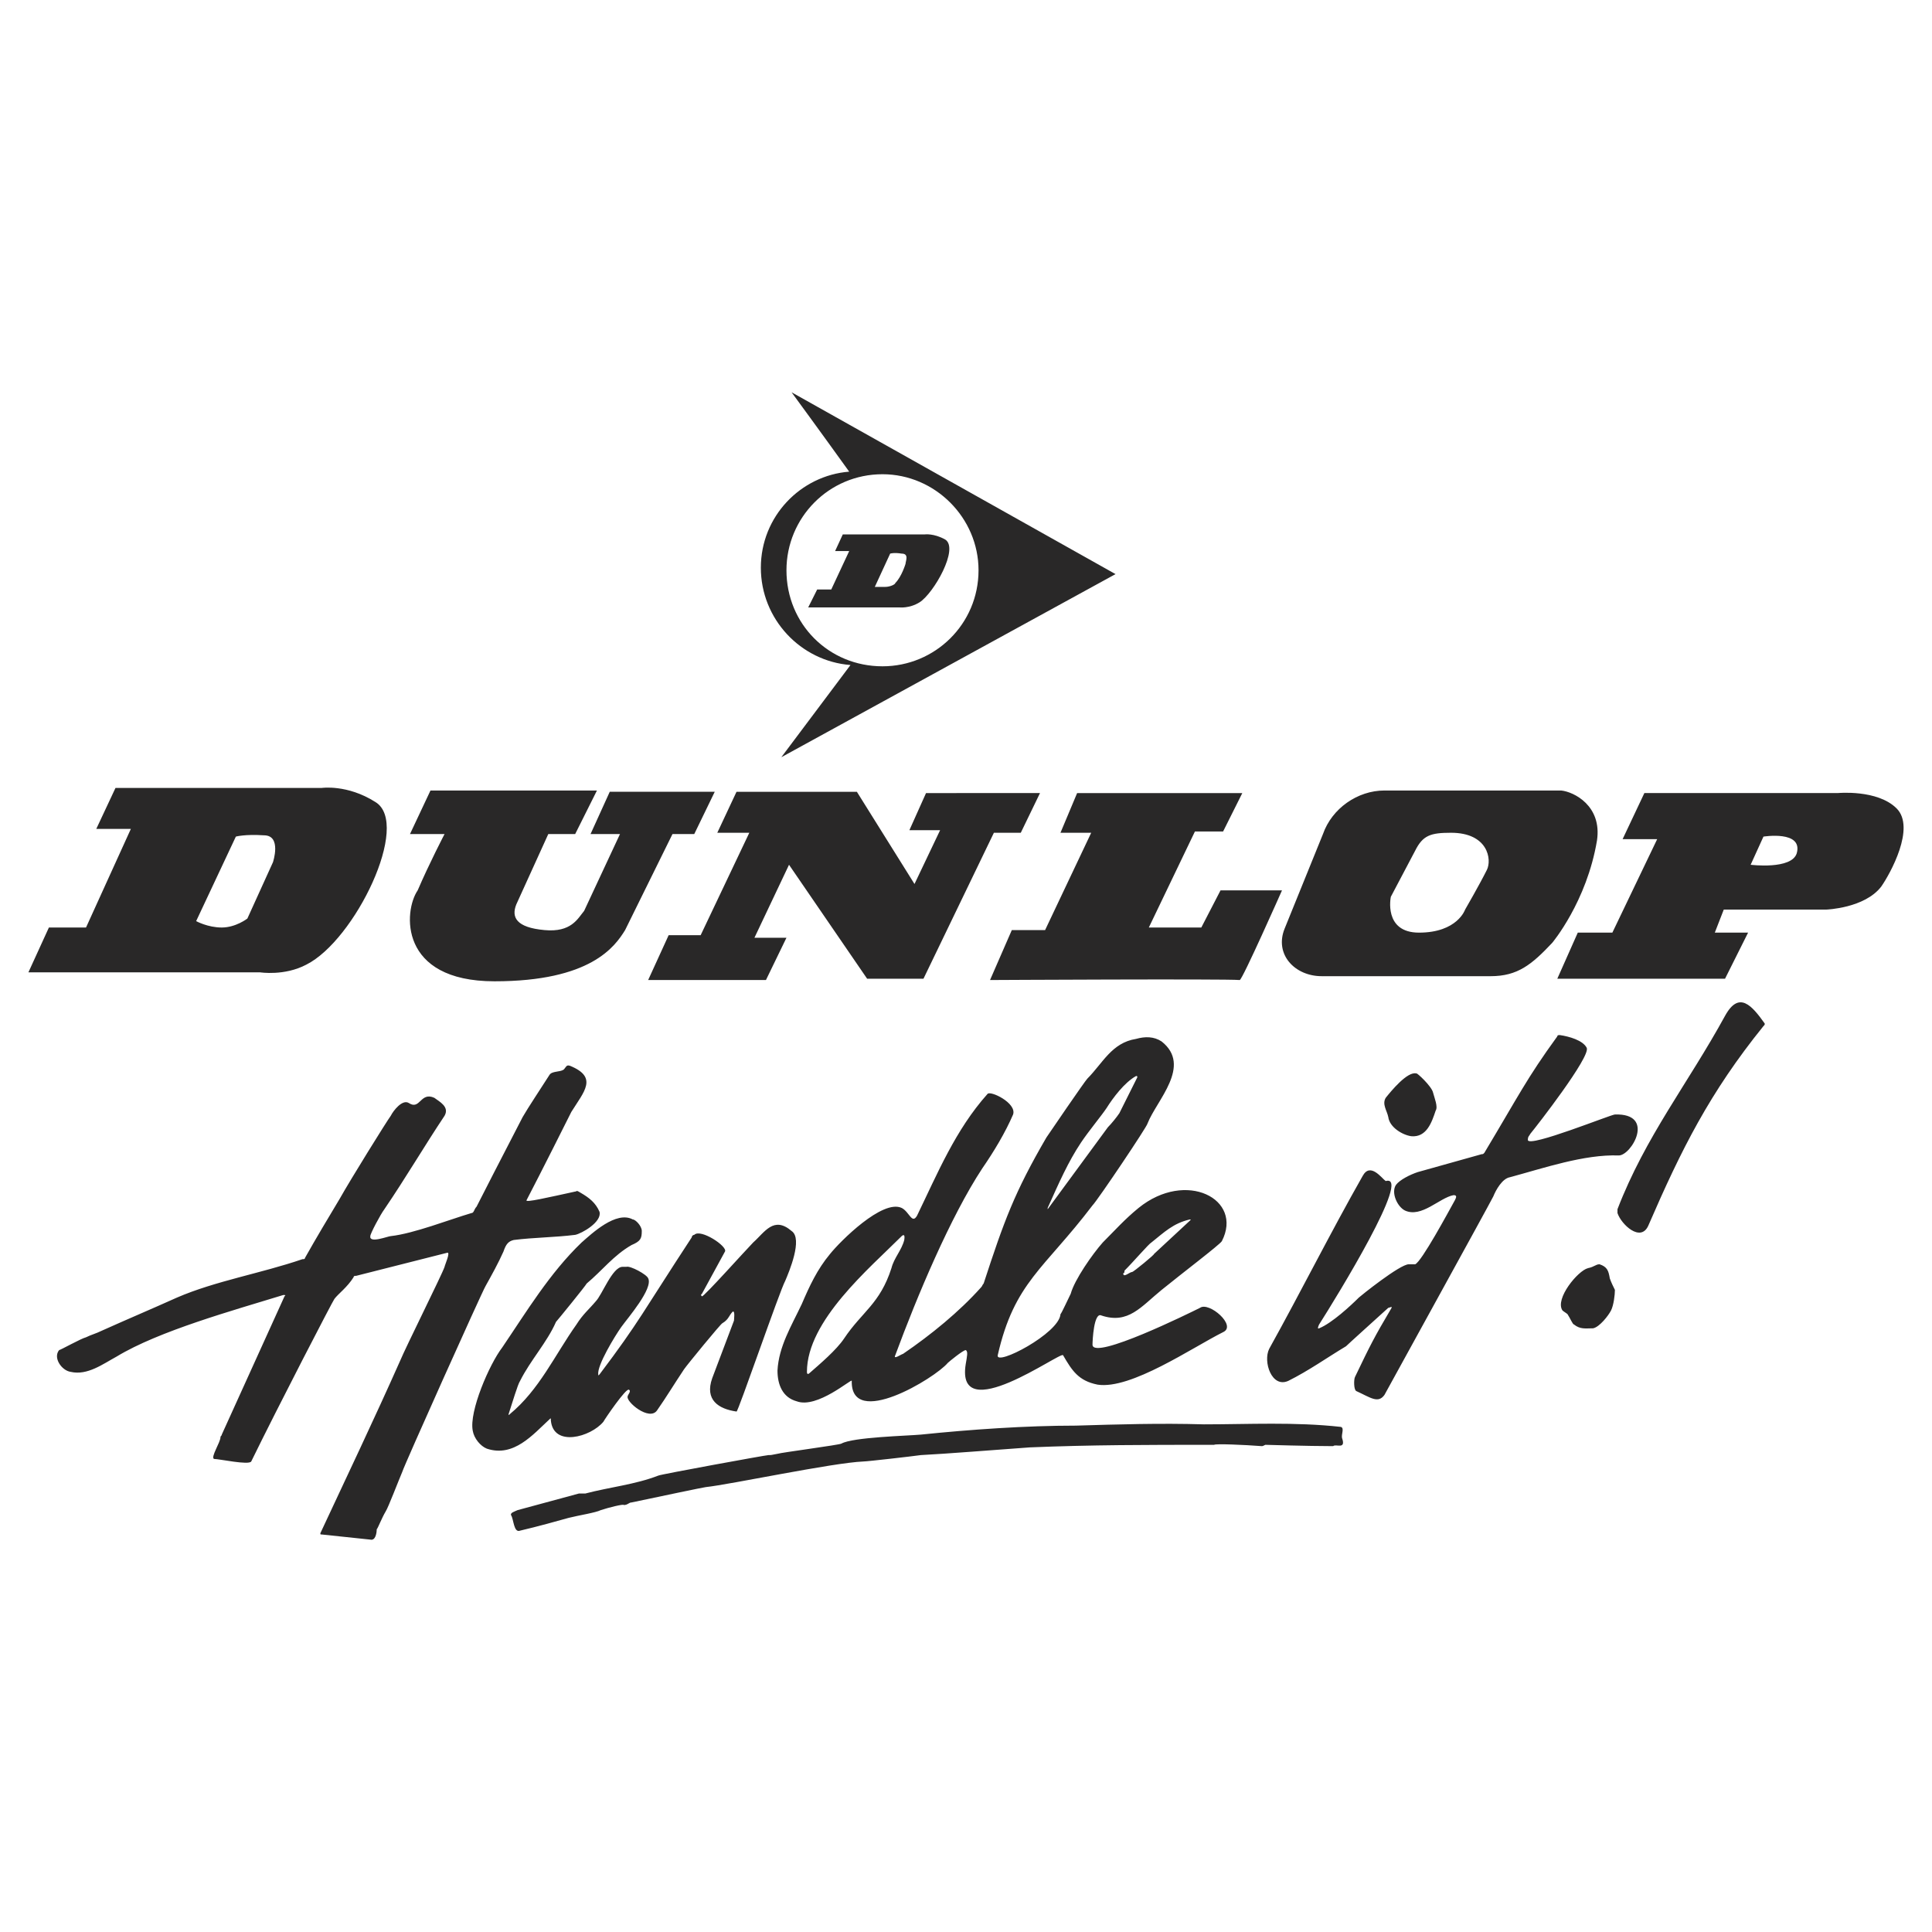 <?xml version="1.0" encoding="utf-8"?>
<!-- Generator: Adobe Illustrator 13.0.0, SVG Export Plug-In . SVG Version: 6.00 Build 14948)  -->
<!DOCTYPE svg PUBLIC "-//W3C//DTD SVG 1.0//EN" "http://www.w3.org/TR/2001/REC-SVG-20010904/DTD/svg10.dtd">
<svg version="1.0" id="Layer_1" xmlns="http://www.w3.org/2000/svg" xmlns:xlink="http://www.w3.org/1999/xlink" x="0px" y="0px"
	 width="192.756px" height="192.756px" viewBox="0 0 192.756 192.756" enable-background="new 0 0 192.756 192.756"
	 xml:space="preserve">
<g>
	<polygon fill-rule="evenodd" clip-rule="evenodd" fill="#FFFFFF" points="0,0 192.756,0 192.756,192.756 0,192.756 0,0 	"/>
	<path fill-rule="evenodd" clip-rule="evenodd" fill="#292828" d="M109.892,131.248c2.683,0.895,3.96-0.895,6.005-2.555
		c2.044-1.662,5.748-4.473,6.004-4.855c2.172-4.215-3.577-7.154-8.304-3.322c-1.405,1.15-2.3,2.172-3.577,3.449
		c-1.021,1.15-2.811,3.705-3.193,5.111c-0.256,0.51-0.896,1.916-1.023,2.043c-0.127,1.918-6.515,5.238-6.259,4.088
		c1.661-7.281,4.599-8.559,9.454-14.945c0.511-0.512,5.493-7.922,5.493-8.178c0.894-2.299,4.471-5.748,1.405-8.176
		c-0.768-0.51-1.661-0.51-2.555-0.256c-2.429,0.385-3.322,2.428-4.855,3.961c-0.256,0.256-3.833,5.494-4.088,5.877
		c-3.193,5.492-4.216,8.303-6.26,14.564c-0.128,0.127-0.128,0.254-0.256,0.383c-2.171,2.428-4.982,4.727-7.792,6.643
		c-0.128,0-1.022,0.639-0.767,0.127c2.171-5.875,5.493-13.797,8.687-18.65c1.149-1.662,2.299-3.578,3.066-5.365
		c0.383-1.15-2.3-2.428-2.556-2.045c-3.194,3.576-4.982,7.92-7.026,12.137c-0.511,0.895-0.766-0.383-1.533-0.768
		c-1.916-0.893-6.132,3.322-7.154,4.6c-1.277,1.533-2.044,3.193-2.811,4.982c-1.022,2.172-2.3,4.217-2.427,6.645
		c0,1.404,0.511,2.682,1.917,3.064c2.044,0.768,5.493-2.299,5.493-2.043c-0.127,4.854,8.304-0.256,9.582-1.789
		c0.128-0.127,1.533-1.277,1.788-1.277c0.255,0.127,0.127,0.639,0,1.404c-1.022,6.389,9.453-1.277,9.71-0.895
		c0.894,1.535,1.533,2.557,3.449,2.939c3.321,0.512,9.453-3.705,12.52-5.238c1.405-0.639-1.405-3.066-2.3-2.428
		c-1.021,0.512-10.604,5.238-10.73,3.705C108.998,133.803,109.125,130.865,109.892,131.248L109.892,131.248z M133.781,142.363
		c0.384,0.127,0,0.766,0.128,1.148c0.383,1.15-0.639,0.512-0.894,0.768c0,0-0.128,0-0.256,0c-2.172,0-6.388-0.129-6.516-0.129
		c-0.256,0.129-0.256,0.129-0.384,0.129c-1.66-0.129-4.599-0.256-4.727-0.129c-0.127,0-0.255,0-0.383,0
		c-6.26,0-11.881,0-18.013,0.256c-3.578,0.256-8.305,0.639-10.859,0.768c-0.895,0.127-5.366,0.639-5.749,0.639
		c-3.066,0.127-13.287,2.299-15.714,2.555c-0.127,0-4.982,1.021-7.41,1.533c-0.255,0-0.382,0.256-0.766,0.256
		c0-0.129-1.533,0.254-2.3,0.51c-0.511,0.256-2.172,0.512-3.194,0.768c-0.895,0.254-3.194,0.893-4.854,1.277
		c-0.639,0.256-0.639-1.15-0.895-1.533c-0.127-0.256,0.384-0.383,0.64-0.512l6.131-1.66c0.256,0,0.384,0,0.639,0
		c2.427-0.639,4.982-0.895,7.281-1.789c0.256-0.127,10.731-2.043,10.987-2.043s0.256,0,0.895-0.129
		c0.383-0.127,6.26-0.895,6.388-1.021c1.15-0.639,6.516-0.768,7.921-0.895c4.982-0.512,10.476-0.895,15.458-0.895
		c4.216-0.127,8.432-0.256,12.775-0.127C124.583,142.107,129.183,141.852,133.781,142.363L133.781,142.363z M70.033,129.332
		c0.128,0.127,4.472-4.727,5.11-5.367c1.15-1.021,2.044-2.682,3.833-1.148c1.15,0.766-0.255,4.088-0.638,4.982
		c-0.512,0.895-4.728,13.158-4.854,13.031c-1.789-0.256-3.194-1.15-2.428-3.322l2.173-5.75c0-0.127,0.127-1.021-0.128-0.893
		c-0.383,0.383-0.383,0.766-1.022,1.148c-0.127,0-3.577,4.217-3.832,4.6c-1.022,1.533-1.789,2.811-2.683,4.088
		c-0.767,1.15-3.194-0.895-2.938-1.404c0-0.129,0.382-0.512,0.127-0.639c-0.255-0.256-2.428,2.938-2.555,3.193
		c-1.278,1.533-4.983,2.555-5.239-0.129c0-0.254,0-0.254-0.127-0.127c-1.661,1.533-3.578,3.832-6.261,2.938
		c-0.638-0.254-1.277-1.021-1.405-1.787c-0.383-1.916,1.662-6.645,2.939-8.305c2.427-3.576,4.727-7.41,7.92-10.477
		c1.022-0.893,3.449-3.193,5.11-2.299c0.256,0,0.895,0.639,0.895,1.15c0,0.766-0.127,1.021-1.022,1.404
		c-1.788,1.023-2.938,2.555-4.471,3.834c-0.128,0.254-2.938,3.703-3.066,3.832c-0.894,2.045-2.555,3.832-3.577,5.877
		c-0.255,0.383-0.767,2.172-1.15,3.32c0,0.129,0,0.129,0.128,0c2.938-2.426,4.471-5.877,6.643-8.941
		c0.639-1.023,1.277-1.533,1.917-2.301c0.639-0.639,1.66-3.449,2.683-3.449c0.128,0,0.383,0,0.383,0
		c0.383-0.127,2.043,0.768,2.172,1.15c0.511,1.021-2.044,3.961-2.684,4.854c-0.638,0.895-2.427,3.834-2.299,4.729
		c0,0.127,0,0.127,0.128,0c3.96-5.238,4.343-6.26,9.198-13.67c0-0.129,0.128-0.256,0.256-0.256c0.638-0.639,3.321,1.15,3.065,1.66
		l-2.299,4.217C69.905,129.203,69.905,129.203,70.033,129.332L70.033,129.332z M57.513,118.855c-2.938,0.639-5.111,1.15-4.983,0.895
		c1.534-2.938,4.216-8.305,4.472-8.814c1.277-2.045,2.683-3.449-0.128-4.6c-0.384-0.127-0.384,0.127-0.639,0.383
		c-0.383,0.256-1.15,0.129-1.405,0.512c-0.895,1.404-2.172,3.32-2.683,4.215c-1.533,2.939-4.472,8.688-4.599,8.943
		c-0.256,0.256-0.256,0.639-0.512,0.639c-2.171,0.639-5.748,2.045-8.048,2.299c-0.255,0-2.171,0.768-2.043,0
		c0-0.254,1.021-2.172,1.405-2.682c2.171-3.193,3.96-6.26,6.004-9.326c0.511-0.895-0.51-1.406-1.021-1.789
		c-1.406-0.639-1.406,1.277-2.555,0.512c-0.639-0.383-1.534,0.766-1.789,1.277c-0.383,0.512-3.96,6.26-5.11,8.305
		c-1.149,1.916-2.299,3.832-3.449,5.875c0,0.129-0.127,0.129-0.255,0.129c-4.088,1.404-8.687,2.172-12.52,3.832
		c-2.555,1.15-4.982,2.172-7.537,3.322c-0.511,0.256-1.022,0.383-1.534,0.639c-0.51,0.127-2.555,1.277-2.683,1.277
		c-0.638,0.766,0.256,2.045,1.15,2.172c1.661,0.383,3.194-0.768,4.599-1.533c4.216-2.555,11.625-4.6,16.608-6.133
		c0.255,0,0.255,0,0.127,0.129l-6.259,13.797c0,0.127-0.128,0.127-0.128,0.256c0,0.51-1.022,2.043-0.639,2.172
		c0.51,0,3.449,0.639,3.705,0.256c2.683-5.494,8.176-16.098,8.304-16.227c0.383-0.51,1.278-1.148,1.916-2.17
		c0-0.129,0.128-0.129,0.256-0.129l9.07-2.299c0.384-0.129-0.255,1.277-0.255,1.404c-0.255,0.768-3.833,7.922-4.471,9.455
		c-2.555,5.748-5.238,11.369-7.921,17.119c0,0.127,0,0.127,0.128,0.127l4.854,0.512c0.511,0.127,0.639-0.639,0.639-1.023
		c0.127-0.127,0.511-1.148,0.895-1.787c0.255-0.385,1.277-3.066,1.661-3.961c0.128-0.512,7.921-17.887,8.304-18.525
		c0.639-1.148,1.277-2.299,1.789-3.449c0.256-0.766,0.511-1.021,1.022-1.148c2.044-0.256,4.088-0.256,6.133-0.512
		c0.638-0.127,2.683-1.277,2.427-2.299c-0.383-0.895-1.022-1.406-1.917-1.918C57.896,118.982,57.513,118.729,57.513,118.855
		L57.513,118.855z M161.376,121.027c0.384,1.15,2.3,2.938,3.066,1.277c3.322-7.664,6.133-13.285,11.498-19.93
		c0.128-0.127,0.128-0.127,0.128-0.256c-1.278-1.787-2.556-3.32-3.961-0.766c-3.704,6.771-7.921,12.008-10.731,19.291
		C161.376,120.771,161.376,120.9,161.376,121.027L161.376,121.027z M158.948,132.525c0.64-0.129,1.534-1.277,1.79-1.789
		c0.254-0.51,0.382-1.533,0.382-2.043c-0.128-0.256-0.382-0.768-0.51-1.15c-0.128-0.768-0.256-1.15-1.022-1.406
		c-0.384,0-0.512,0.256-1.15,0.385c-1.021,0.254-3.321,3.064-2.555,4.215c0.128,0.129,0.383,0.256,0.511,0.383
		c0.256,0.385,0.512,1.023,0.64,1.023C157.672,132.652,158.182,132.525,158.948,132.525L158.948,132.525z M141.319,107.102
		c-0.895-0.254-2.555,1.789-3.066,2.428c-0.384,0.639,0.128,1.277,0.256,1.916c0.128,1.023,1.404,1.789,2.3,1.916
		c1.532,0.129,2.043-1.404,2.427-2.555c0.256-0.383-0.128-1.277-0.256-1.787C142.852,108.379,141.319,106.975,141.319,107.102
		L141.319,107.102z M138.253,117.834c2.684-0.768-4.854,11.498-6.644,14.309c0,0-0.255,0.51,0,0.383
		c1.278-0.512,3.194-2.299,3.961-3.066c0.128-0.127,4.088-3.322,4.982-3.322c0.256,0,0.511,0,0.639,0
		c0.639-0.254,3.321-5.236,3.96-6.387c0.128-0.256,0.256-0.512-0.128-0.512c-1.404,0.256-3.193,2.301-4.854,1.533
		c-0.767-0.383-1.404-1.789-0.894-2.555c0.383-0.512,1.404-1.021,2.172-1.277l6.387-1.789c0.128,0,0.128,0,0.256-0.127
		c3.45-5.75,4.217-7.41,7.282-11.625c0-0.129,0.127-0.129,0.255-0.129c0.895,0.129,2.301,0.512,2.683,1.277
		c0.384,0.895-4.982,7.793-5.62,8.561c-0.128,0.254-0.256,0.254-0.256,0.639c0.128,0.766,8.305-2.555,8.687-2.555
		c4.089-0.129,1.662,4.088,0.384,4.088c-3.449-0.129-7.537,1.277-10.859,2.172c-0.766,0.127-1.404,1.277-1.66,1.916
		c-0.512,1.021-10.731,19.545-10.858,19.801c-0.64,0.895-1.406,0.256-2.812-0.383c-0.256-0.127-0.256-1.15-0.128-1.406
		c1.533-3.193,1.916-3.959,3.578-6.77c0.255-0.383-0.128-0.129-0.256-0.129c-1.406,1.277-3.961,3.578-4.217,3.834
		c-1.916,1.148-3.704,2.428-5.749,3.449c-1.66,0.766-2.555-1.916-1.915-3.195c3.193-5.748,6.132-11.625,9.325-17.246
		C136.72,115.918,137.869,117.578,138.253,117.834L138.253,117.834z M115.129,125.115c0.128,0-2.043,1.789-2.171,1.789
		c-0.256,0-0.895,0.639-0.895,0.127c0.128,0,0.128-0.127,0.128-0.256c0.895-0.893,2.428-2.682,2.683-2.811
		c1.278-1.021,2.172-1.916,3.833-2.299c0.127,0,0.127,0,0,0.127L115.129,125.115L115.129,125.115z M104.526,120.516
		c1.149-2.555,2.044-4.598,3.321-6.514c0.767-1.15,2.044-2.684,2.556-3.451c0.638-1.021,1.788-2.555,2.938-3.193
		c0.127,0,0.127,0,0.127,0.129l-1.788,3.576c-0.256,0.383-0.768,1.021-1.149,1.406l-6.005,8.176V120.516L104.526,120.516z
		 M89.962,123.326c0,0,0.384-0.383,0.256,0.385c-0.256,1.021-1.022,1.787-1.278,2.811c-1.15,3.576-2.939,4.344-4.727,7.025
		c-0.767,1.15-2.428,2.555-3.449,3.449c-0.128,0.129-0.256,0.129-0.256-0.127C80.508,131.758,86.769,126.521,89.962,123.326
		L89.962,123.326z M73.482,78.997l-1.917,4.088h3.194l-4.855,10.22h-3.193l-2.044,4.472H76.42l2.045-4.217h-3.194l3.45-7.282
		l7.793,11.37h5.621l7.026-14.563h2.683l1.917-3.96H92.39l-1.661,3.705h3.065l-2.555,5.366l-5.748-9.198H73.482L73.482,78.997z
		 M13.055,82.702h-3.45l1.917-4.088H32.09c0,0,2.555-0.383,5.366,1.405c3.577,2.172-2.044,13.797-6.899,16.225
		c-2.172,1.149-4.599,0.767-4.599,0.767H2.834l2.044-4.472h3.704L13.055,82.702L13.055,82.702z M23.531,83.468L19.57,91.9
		c0,0,1.15,0.638,2.555,0.638s2.555-0.894,2.555-0.894l2.554-5.621c0,0,0.895-2.683-0.894-2.683
		C24.424,83.212,23.531,83.468,23.531,83.468L23.531,83.468z M161.887,83.724l2.172-4.599h19.291c0,0,3.961-0.384,5.877,1.533
		c1.916,1.916-0.64,6.515-1.533,7.793c-1.661,2.171-5.493,2.299-5.493,2.299h-10.221l-0.894,2.299h3.321l-2.3,4.599h-16.735
		l2.044-4.599h3.449l4.472-9.326H161.887L161.887,83.724z M175.94,83.468l-1.278,2.811c0,0,4.089,0.511,4.6-1.15
		C179.9,82.829,175.94,83.468,175.94,83.468L175.94,83.468z M84.853,66.349c-4.982-0.383-8.943-4.599-8.943-9.709
		s3.96-9.198,8.815-9.582c-2.939-4.088-5.75-7.92-5.75-7.92l32.322,18.141L77.953,75.547L84.853,66.349L84.853,66.349z
		 M88.046,66.477c5.238,0,9.582-4.216,9.582-9.582c0-5.238-4.343-9.581-9.582-9.581c-5.365,0-9.581,4.343-9.581,9.581
		C78.465,62.261,82.681,66.477,88.046,66.477L88.046,66.477z M84.725,54.979l-1.789,3.833h-1.405L80.636,60.6h9.071
		c0,0,1.022,0.128,2.044-0.511c1.405-0.894,3.96-5.365,2.555-6.26c-1.15-0.639-2.044-0.511-2.044-0.511h-8.176l-0.767,1.661H84.725
		L84.725,54.979z M88.812,55.234l-1.533,3.322c0,0,0.384,0,1.022,0c0.511,0,1.022-0.255,1.022-0.383
		c0.638-0.639,1.022-1.917,1.022-1.917c0-0.255,0.383-1.022-0.384-1.022C89.196,55.107,88.812,55.234,88.812,55.234L88.812,55.234z
		 M154.861,94.072c0,0,3.448-4.088,4.471-10.221c0.512-3.449-2.299-4.854-3.577-4.982h-17.629c-2.684,0-5.238,1.789-6.133,4.344
		l-3.833,9.454c-1.022,2.555,1.022,4.727,3.705,4.727h16.863C151.411,97.393,152.816,96.243,154.861,94.072L154.861,94.072z
		 M144.769,83.085c3.704,0,4.088,2.683,3.577,3.705c-0.767,1.533-2.172,3.96-2.172,3.96s-0.767,2.299-4.599,2.299
		c-3.578,0-2.811-3.577-2.811-3.577l2.427-4.599C141.958,83.34,142.724,83.085,144.769,83.085L144.769,83.085z M42.949,78.869
		h16.608l-2.171,4.344h-2.683l-3.194,7.026c-0.512,1.278,0,2.299,2.811,2.555c2.683,0.255,3.321-1.15,3.96-1.916l3.577-7.666h-2.938
		l1.916-4.216H71.31l-2.043,4.216h-2.172l-4.727,9.582c-1.022,1.661-3.449,5.11-13.031,5.11s-9.07-7.026-7.666-9.071
		c1.15-2.683,2.683-5.621,2.683-5.621h-3.449L42.949,78.869L42.949,78.869z M107.465,79.125h16.48l-1.917,3.833h-2.811l-4.599,9.581
		h5.237l1.916-3.705h6.133c0,0-3.96,8.944-4.216,8.944c-1.533-0.129-24.912,0-24.912,0l2.172-4.983h3.321l4.6-9.709h-3.067
		L107.465,79.125L107.465,79.125z"/>
</g>
</svg>
